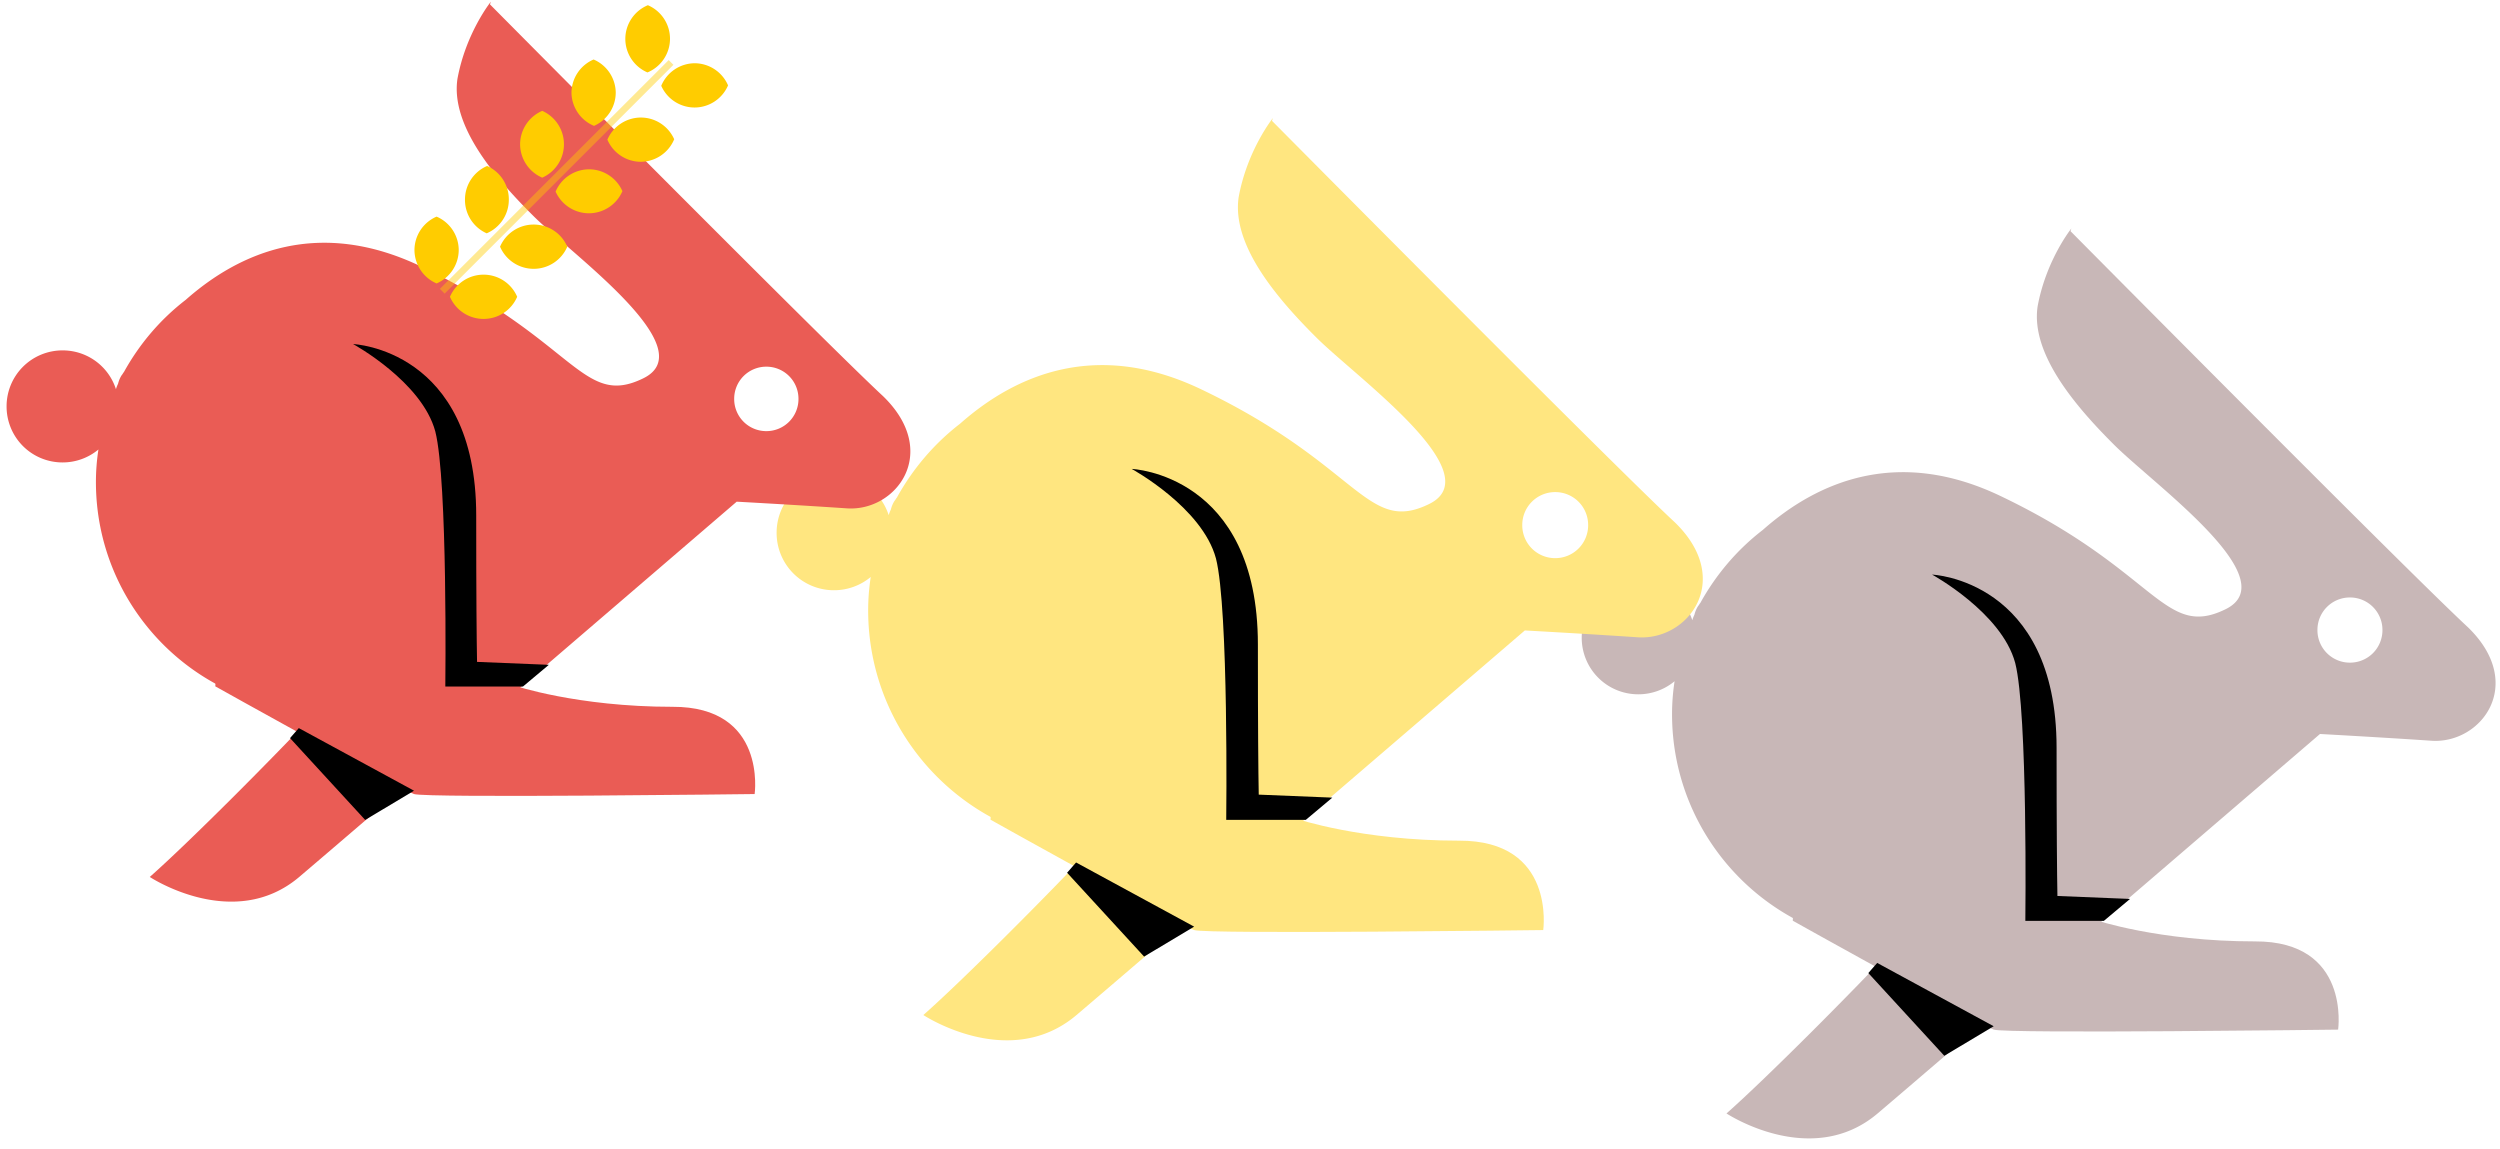 <?xml version="1.0" encoding="UTF-8"?>
<svg version="1.1" viewBox="0 0 966 444" xmlns="http://www.w3.org/2000/svg" xmlns:xlink="http://www.w3.org/1999/xlink">
			<symbol id="hase">
						<path d="m315 167s44 24.6 47.6 25.8c3 1 81.6 0 81.6 0s3-21-19.7-20.9c-22.9 0-37.9-5.1-37.9-5.1l-70.9-13z"/>
						<path d="m381 3s-6 7.481-8 18.511c-1.6 11.03 8.6 23.25 18.1 32.71 9.4 9.4 41 31.9 26.4 39-14.6 7.14-16.2-9.1-53.2-26.8-24.4-11.7-43.4-3.5-56.4 8-6.1 4.7-11.1 10.6-14.8 17.3-0.2 0.2-0.3 0.5-0.5 0.7-0.4 0.6-0.7 1.3-0.9 2.1-0.2 0.4-0.4 0.9-0.5 1.3a13.39 13.39 0 0 0-12.8-9.3 13.39 13.39 0 0 0-13.4 13.44 13.39 13.39 0 0 0 13.4 13.4 13.39 13.39 0 0 0 8.6-3.1c-0.4 2.6-0.6 5.2-0.6 7.8 0 29.5 23.3 53.8 52.8 55-10.3 11-30.4 31.2-39.9 39.6 0 0 20.1 13.3 35.8 0 13.2-11.2 104.8-89.9 104.8-89.9s14.6 0.8 26.4 1.6 22.5-13.4 8.7-26.84c-13.8-12.761-94.2-93.882-94.2-93.882zm66 87.421a7.682 7.682 0 0 1 7.7 7.7 7.682 7.682 0 0 1-7.7 7.74 7.682 7.682 0 0 1-7.7-7.74 7.682 7.682 0 0 1 7.7-7.7z"/>
						<path d="m348 85s16.5 9 19.7 20.94c3 11.8 2.4 61.1 2.4 61.1h2.7 15.9l6.2-5.2-17.2-0.7c-0.1-5.3-0.2-15.5-0.2-35.1 0-39.84-29.5-41.04-29.5-41.04z" fill="hsla(0,0%,30%,0.2)"/>
						<path d="m335 177 27.6 15-11.7 7-18-19.6z" fill="hsla(0,0%,30%,0.3)"/>
			</symbol>
			<use transform="matrix(1.631 0 0 1.631 178.96 83.387)" fill="#c8b7b7" xlink:href="#hase"/>
			<use transform="matrix(1.653 0 0 1.653 -137.96 40.681)" fill="#ffe680" xlink:href="#hase"/>
			<use transform="matrix(1.613 0 0 1.613 -424.9 -4.166)" fill="#ea5c55" xlink:href="#hase"/>
			<g fill="#fc0">
						<g stroke-width="1.613">
									<path d="m250.34 2.012a14.116 14.116 0 0 0-8.713 12.909 14.116 14.116 0 0 0 8.551 13.069 14.116 14.116 0 0 0 8.713-13.069 14.116 14.116 0 0 0-8.551-12.909z"/>
									<path d="m281.32 32.992a14.116 14.116 0 0 1-12.908 8.551 14.116 14.116 0 0 1-12.908-8.39 14.116 14.116 0 0 1 12.908-8.713 14.116 14.116 0 0 1 12.908 8.551z"/>
									<path d="m229.37 22.988a14.116 14.116 0 0 0-8.551 12.908 14.116 14.116 0 0 0 8.713 12.746 14.116 14.116 0 0 0 8.39-12.908 14.116 14.116 0 0 0-8.551-12.746z"/>
									<path d="m260.51 53.806a14.116 14.116 0 0 1-12.908 8.713 14.116 14.116 0 0 1-12.908-8.551 14.116 14.116 0 0 1 12.908-8.551 14.116 14.116 0 0 1 12.908 8.39z"/>
									<path d="m209.52 42.834a14.116 14.116 0 0 0-8.551 12.908 14.116 14.116 0 0 0 8.551 12.908 14.116 14.116 0 0 0 8.39-12.908 14.116 14.116 0 0 0-8.39-12.908z"/>
									<path d="m240.5 73.861a14.116 14.116 0 0 1-12.908 8.551 14.116 14.116 0 0 1-12.908-8.39 14.116 14.116 0 0 1 12.908-8.6 14.116 14.116 0 0 1 12.908 8.438z"/>
									<path d="m188.22 64.132a14.116 14.116 0 0 0-8.551 12.956 14.116 14.116 0 0 0 8.39 13.069 14.116 14.116 0 0 0 8.551-12.908 14.116 14.116 0 0 0-8.39-13.118z"/>
									<path d="m219.2 95.32a14.116 14.116 0 0 1-12.908 8.551 14.116 14.116 0 0 1-13.069-8.551 14.116 14.116 0 0 1 13.069-8.551 14.116 14.116 0 0 1 12.908 8.551z"/>
									<path d="m168.7 83.703a14.116 14.116 0 0 0-8.551 12.908 14.116 14.116 0 0 0 8.551 12.908 14.116 14.116 0 0 0 8.551-12.908 14.116 14.116 0 0 0-8.551-12.908z"/>
									<path d="m199.84 114.68a14.116 14.116 0 0 1-12.908 8.551 14.116 14.116 0 0 1-13.069-8.551 14.116 14.116 0 0 1 13.069-8.551 14.116 14.116 0 0 1 12.908 8.551z"/>
						</g>
						<rect transform="rotate(45)" x="199.12" y="-166.29" width="2.593" height="125.03" opacity=".43" stroke-width="1.613"/>
			</g>
</svg>
